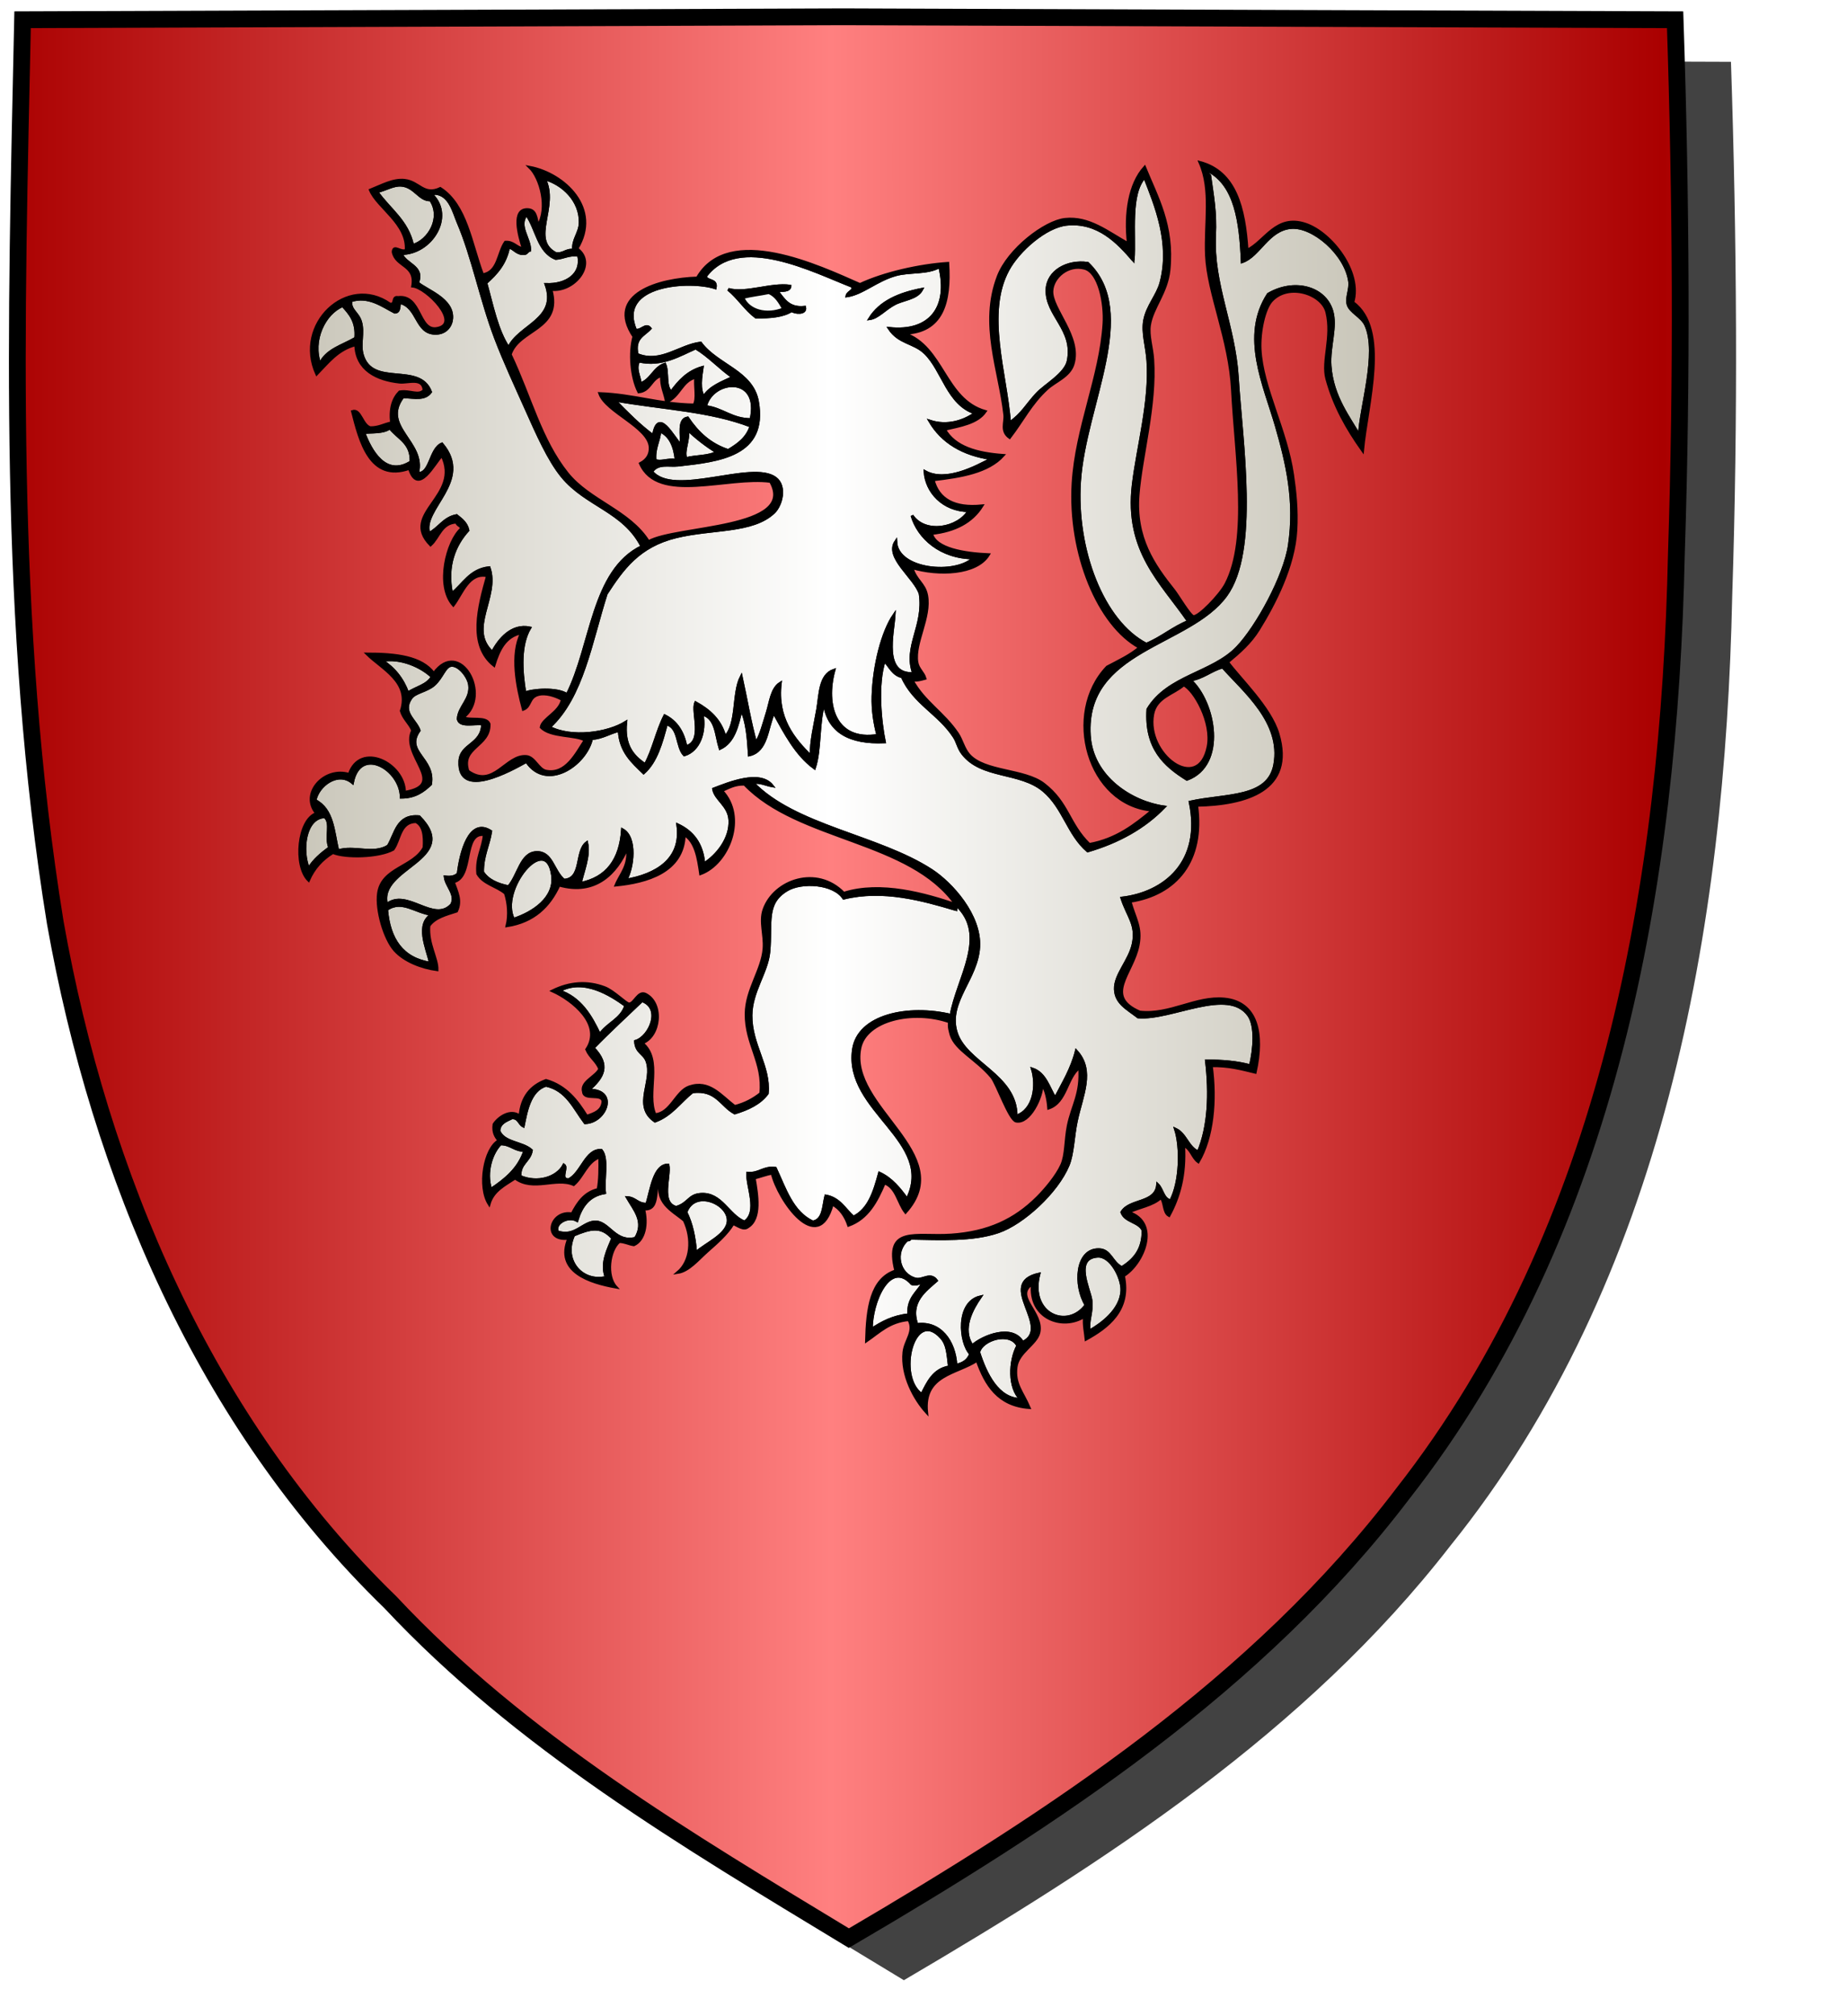 <?xml version="1.0" encoding="UTF-8" standalone="no"?><svg xmlns="http://www.w3.org/2000/svg" xmlns:cc="http://creativecommons.org/ns#" xmlns:dc="http://purl.org/dc/elements/1.1/" xmlns:inkscape="http://www.inkscape.org/namespaces/inkscape" xmlns:rdf="http://www.w3.org/1999/02/22-rdf-syntax-ns#" xmlns:sodipodi="http://sodipodi.sourceforge.net/DTD/sodipodi-0.dtd" xmlns:svg="http://www.w3.org/2000/svg" height="720" id="svg2" inkscape:export-filename="ecu_francais_ancien.svg" inkscape:export-xdpi="144" inkscape:export-ydpi="144" inkscape:output_extension="org.inkscape.output.svg.inkscape" inkscape:version="1.0.2-2 (e86c870879, 2021-01-15)" sodipodi:docname="ecu_francais_ancien.svg" sodipodi:version="0.32" version="1.0" width="660">
  <sodipodi:namedview bordercolor="#666666" borderopacity="1.0" gridtolerance="10.0" guidetolerance="10.0" height="680px" id="base" inkscape:current-layer="layer1" inkscape:cx="396.46229" inkscape:cy="478.04383" inkscape:document-rotation="0" inkscape:pageopacity="0.0" inkscape:pageshadow="2" inkscape:window-height="1009" inkscape:window-maximized="1" inkscape:window-width="1920" inkscape:window-x="-8" inkscape:window-y="-8" inkscape:zoom="0.44547727" objecttolerance="10.0" pagecolor="#ffffff" showgrid="false"/>
  
  <g id="layer5" style="display:inline"><path d="M 301.239,6.004 C 203.544,6.380 105.788,6.695 8.069,7.048 C 5.761,114.502 2.462,222.997 19.746,329.451 C 35.733,419.429 73.064,507.742 139.474,572.164 C 186.117,622.007 245.447,657.038 303.324,692.122 C 375.128,649.934 446.745,603.655 498.391,537.006 C 574.740,442.231 596.523,316.491 599.027,197.913 C 601.125,134.313 600.692,70.642 598.580,7.048 C 499.470,6.700 400.325,6.351 301.239,6.004 z" id="path856" style="display:inline;overflow:visible;visibility:visible;opacity:1;fill:#424242;fill-opacity:1;fill-rule:evenodd;stroke:none;stroke-width:1.5;stroke-linecap:round;stroke-linejoin:round;stroke-miterlimit:4;stroke-dasharray:none;stroke-dashoffset:0;stroke-opacity:1;marker:none;marker-start:none;marker-mid:none;marker-end:none;filter:url(#filter3467)" transform="matrix(1.001,0,0,1,19.356,15.028)"/></g><g id="layer3" inkscape:groupmode="layer" inkscape:label="Fond écu" style="display:inline"><path d="M 301.239,6.004 C 203.544,6.380 105.788,6.695 8.069,7.048 C 5.761,114.502 2.462,222.997 19.746,329.451 C 35.733,419.429 73.064,507.742 139.474,572.164 C 186.117,622.007 245.447,657.038 303.324,692.122 C 375.128,649.934 446.745,603.655 498.391,537.006 C 574.740,442.231 596.523,316.491 599.027,197.913 C 601.125,134.313 600.692,70.642 598.580,7.048 C 499.470,6.700 400.325,6.351 301.239,6.004 z" id="path856" style="fill:url(#linearGradientgueules);stroke:black;stroke-width:3.000"/></g>
  <g clip-path="url(#clip1)" id="layer4" inkscape:groupmode="layer" inkscape:label="Meubles" sodipodi:insensitive="true" style="fill:#ffffff"><g desc="lion divers" id="lion- à la queue en sautoir" label="_lions"><g id=""><path d="M 431.687,60.906 C 441.505,66.007 443.318,79.113 443.893,93.456 C 449.993,91.352 453.051,81.969 461.331,81.250 C 469.214,80.565 480.869,90.667 482.256,100.431 C 482.667,103.325 481.083,106.075 481.674,108.569 C 482.348,111.413 486.623,112.909 488.068,116.125 C 492.626,126.261 486.123,145.535 485.743,155.650 C 482.344,149.395 476.073,141.887 475.281,130.656 C 474.791,123.717 477.681,116.706 475.862,110.894 C 473.237,102.503 462.351,99.706 453.193,105.081 C 443.464,120.062 451.860,137.472 456.099,152.163 C 459.976,165.596 463.055,178.838 460.749,194.594 C 459.116,205.755 449.236,223.796 442.149,231.212 C 433.253,240.522 417.383,241.327 410.181,253.300 C 409.296,267.166 416.137,273.306 424.131,278.294 C 438.180,273.135 434.170,250.888 425.293,242.837 C 429.973,242.092 432.659,239.353 436.918,238.188 C 444.358,246.663 458.310,257.772 455.518,273.062 C 453.277,285.339 438.020,283.621 425.293,286.431 C 429.809,307.936 416.116,318.953 400.881,320.725 C 402.964,327.234 406.369,330.129 404.949,337.000 C 403.689,343.101 398.362,348.079 398.556,353.275 C 398.740,358.203 402.752,360.121 406.693,363.156 C 418.558,364.173 438.805,352.144 446.218,362.575 C 448.877,366.317 448.261,374.670 446.799,380.594 C 442.264,379.317 436.906,378.862 431.106,378.850 C 432.489,390.638 432.043,402.217 428.199,411.400 C 424.400,409.775 423.759,404.991 420.062,403.263 C 422.118,409.596 421.964,421.999 418.318,428.837 C 415.496,428.173 415.444,424.736 413.668,423.025 C 413.114,430.027 403.667,428.136 400.881,432.906 C 402.108,436.329 406.948,436.139 408.437,439.300 C 408.560,446.398 405.149,449.962 400.881,452.669 C 397.205,450.923 396.889,446.384 392.743,446.275 C 384.400,446.056 383.823,459.147 388.093,466.038 C 381.453,475.089 367.516,469.412 371.237,454.994 C 355.790,458.445 376.494,474.041 365.424,479.406 C 361.735,472.917 351.240,477.159 347.406,480.569 C 343.217,474.561 347.454,467.271 350.312,463.131 C 341.732,465.110 342.954,479.396 346.824,483.475 C 346.040,485.791 344.173,487.024 341.593,487.544 C 341.076,478.952 335.918,471.909 327.643,473.013 C 324.718,464.851 330.819,460.691 334.618,457.319 C 332.408,454.303 329.672,457.466 327.062,456.737 C 321.012,455.050 319.325,447.090 324.156,442.788 C 324.832,442.882 325.190,442.659 325.318,442.206 C 336.044,442.382 347.516,443.016 356.706,439.881 C 365.458,436.896 377.683,425.767 381.699,416.050 C 383.380,411.983 383.460,405.763 384.606,400.356 C 386.562,391.118 391.063,382.447 384.606,375.362 C 382.956,381.850 379.818,386.850 377.049,392.219 C 374.688,388.381 373.539,383.330 368.912,381.756 C 370.702,387.650 369.629,396.428 363.099,398.612 C 363.160,383.834 344.778,379.670 341.593,368.388 C 338.546,357.589 349.087,349.555 349.731,338.163 C 350.368,326.893 339.966,315.462 332.874,310.844 C 313.864,298.464 283.957,295.170 268.937,279.456 C 271.957,279.149 273.595,280.223 275.912,280.619 C 271.518,275.091 260.405,279.715 254.987,281.781 C 255.652,285.557 260.480,287.571 260.799,292.825 C 261.205,299.503 256.190,305.611 251.499,308.519 C 250.933,301.336 247.479,297.040 242.199,294.569 C 243.955,307.048 234.347,312.490 223.599,314.331 C 226.188,309.954 227.480,299.062 222.437,296.312 C 221.730,307.037 216.900,313.638 207.324,315.494 C 208.322,311.189 210.722,305.425 209.649,300.962 C 205.568,304.051 208.347,313.998 201.512,314.331 C 197.507,310.983 197.300,304.178 191.631,304.450 C 186.145,304.713 185.350,312.498 181.749,316.656 C 177.723,315.839 174.338,314.379 172.449,311.425 C 172.392,305.556 174.577,301.927 175.356,296.894 C 167.742,291.974 164.615,304.601 163.731,312.006 C 162.791,313.004 161.299,313.450 159.081,313.169 C 159.454,316.488 163.276,319.422 161.406,323.050 C 154.982,330.075 145.331,317.143 138.156,323.050 C 134.583,309.608 164.902,307.015 149.781,291.663 C 141.896,290.947 141.443,297.662 138.737,302.125 C 133.391,305.513 126.504,301.931 120.718,303.869 C 119.044,296.858 119.017,289.157 112.581,285.850 C 113.541,280.509 120.698,275.067 125.949,279.456 C 128.621,266.059 143.226,274.542 143.387,284.688 C 148.412,284.675 151.260,282.486 153.849,280.038 C 155.414,270.869 144.299,268.582 149.781,260.856 C 148.564,257.178 143.242,254.396 146.874,249.231 C 148.305,247.196 152.477,246.775 155.012,244.581 C 158.138,241.876 158.888,237.703 161.406,237.606 C 164.138,237.502 167.416,241.689 167.799,244.581 C 168.486,249.760 163.930,252.354 163.731,256.788 C 164.368,259.638 169.312,258.181 172.449,258.531 C 172.299,266.117 164.590,265.610 164.312,271.900 C 163.705,285.612 182.691,274.938 188.143,271.900 C 195.170,282.569 209.276,273.251 211.393,263.763 C 215.367,263.473 217.797,261.642 221.274,260.856 C 221.661,268.414 225.961,272.057 229.993,275.969 C 234.511,271.961 236.340,265.265 238.131,258.531 C 242.836,259.638 241.709,266.577 244.524,269.575 C 249.853,267.949 252.086,261.379 250.918,255.044 C 255.963,256.199 255.830,262.532 257.312,267.250 C 262.212,264.981 263.531,259.131 264.868,253.300 C 266.953,257.609 267.407,263.549 267.774,269.575 C 274.226,268.083 273.954,259.867 276.493,254.462 C 280.590,261.796 284.430,269.388 291.024,274.225 C 293.247,267.535 292.254,257.630 294.512,250.975 C 295.934,261.372 303.679,265.445 316.018,264.925 C 314.599,258.028 313.142,244.370 316.018,235.863 C 317.990,237.960 319.087,240.931 322.412,241.675 C 326.528,251.098 335.663,254.824 341.012,263.181 C 342.183,265.010 342.445,267.047 343.918,268.994 C 350.721,277.982 364.562,275.213 372.981,282.362 C 380.181,288.477 381.654,297.831 388.674,303.869 C 399.758,300.615 408.955,295.474 415.993,288.175 C 404.609,286.645 390.169,277.740 389.256,262.600 C 387.390,231.691 424.956,230.679 438.081,212.613 C 449.624,196.722 443.621,158.087 442.149,134.725 C 440.979,116.151 433.200,101.615 434.012,84.156 C 434.408,75.641 433.310,70.195 432.268,62.650 C 431.587,62.556 431.778,61.590 431.687,60.906 z" id="" style="fill:url(#linearGradientargent);stroke:black;stroke-width:1.000"/><path d="M 409.018,63.231 C 412.925,73.224 418.643,86.748 414.831,101.012 C 413.629,105.511 409.975,109.292 409.018,114.381 C 408.177,118.855 409.812,123.513 410.181,128.913 C 411.168,143.387 406.546,159.709 404.949,173.087 C 402.114,196.847 415.039,207.850 424.712,221.913 C 419.152,224.103 415.114,227.814 409.599,230.050 C 394.038,222.021 384.170,196.346 385.768,171.925 C 387.563,144.502 406.962,111.723 388.674,94.037 C 381.397,92.988 374.435,96.879 374.143,103.338 C 373.728,112.540 384.053,117.608 381.699,128.913 C 380.735,133.545 373.565,137.460 370.656,140.538 C 366.839,144.575 365.391,147.837 360.774,151.000 C 359.371,133.156 351.819,111.850 360.193,96.363 C 363.966,89.385 373.633,80.876 381.118,80.088 C 392.346,78.905 399.597,86.624 404.949,92.875 C 405.616,83.467 403.417,69.270 409.018,63.231 z" id="" style="fill:url(#linearGradientargent);stroke:black;stroke-width:1.000"/><path d="M 194.537,63.812 C 201.209,65.663 207.492,71.666 207.324,79.506 C 207.243,83.328 204.471,85.661 204.999,89.387 C 202.133,89.039 201.472,90.898 198.606,90.550 C 188.992,85.486 199.632,73.788 194.537,63.812 z" id="" style="fill:url(#linearGradientargent);stroke:black;stroke-width:1.000"/><path d="M 147.456,87.644 C 145.582,78.862 139.036,74.751 134.668,68.463 C 138.050,67.619 140.525,65.938 143.387,66.137 C 148.240,66.476 149.886,71.620 153.849,71.369 C 158.210,77.750 153.267,86.052 147.456,87.644 z" id="" style="fill:url(#linearGradientargent);stroke:black;stroke-width:1.000"/><path d="M 154.431,69.625 C 154.446,69.059 155.142,69.174 155.593,69.044 C 160.820,69.529 162.124,75.754 163.731,79.506 C 168.957,91.713 171.868,107.012 177.099,120.775 C 180.204,128.946 184.371,137.908 188.143,146.350 C 191.815,154.568 196.068,164.298 200.931,170.181 C 209.583,180.648 222.924,182.376 229.412,195.175 C 211.530,203.837 211.605,230.456 202.674,248.069 C 198.984,245.576 190.121,246.344 187.562,247.488 C 186.204,239.293 185.734,230.235 189.306,224.238 C 182.868,222.897 178.330,228.331 175.937,232.956 C 166.731,224.533 178.388,213.132 174.774,202.731 C 167.971,203.484 165.626,208.695 161.406,212.031 C 159.242,201.945 162.622,194.398 167.218,189.363 C 166.665,186.815 164.880,185.500 163.149,184.131 C 158.569,184.976 156.885,188.716 153.268,190.525 C 150.249,181.721 169.083,171.755 157.918,158.556 C 153.618,160.319 153.902,169.576 149.199,169.019 C 152.136,157.865 135.874,152.529 143.968,141.700 C 148.233,141.836 151.714,142.843 153.849,139.956 C 149.799,129.243 132.823,138.789 129.437,126.588 C 128.392,122.823 129.986,118.814 128.856,114.963 C 127.873,111.614 124.994,110.875 125.368,107.406 C 131.794,105.315 136.900,109.383 141.062,111.475 C 142.825,111.494 142.510,109.436 142.806,107.988 C 149.574,109.600 148.475,118.981 155.593,119.031 C 159.391,119.058 161.202,116.279 161.406,113.800 C 161.974,106.888 152.760,103.929 149.199,101.012 C 151.601,95.008 144.752,94.582 143.387,90.550 C 153.992,90.563 162.262,77.453 154.431,69.625 z" id="" style="fill:url(#linearGradientargent);stroke:black;stroke-width:1.000"/><path d="M 188.143,76.600 C 191.812,81.650 192.297,89.884 198.606,92.294 C 201.500,92.089 203.207,90.695 206.743,91.131 C 208.273,97.859 202.493,101.877 195.118,101.594 C 199.612,114.238 185.382,116.103 181.749,124.262 C 177.546,118.003 175.899,109.188 173.612,101.012 C 177.310,97.736 180.643,94.093 181.749,88.225 C 183.958,88.728 184.548,90.852 187.562,90.550 C 188.325,90.344 188.476,89.526 189.306,89.387 C 189.325,85.004 184.806,80.623 188.143,76.600 z" id="" style="fill:url(#linearGradientargent);stroke:black;stroke-width:1.000"/><path d="M 304.393,102.175 C 305.854,103.705 302.935,104.133 302.649,105.662 C 308.253,104.838 313.159,100.021 320.087,98.106 C 325.143,96.708 331.352,97.749 335.781,95.200 C 339.391,109.856 332.316,118.859 317.762,117.287 C 321.303,122.626 326.564,122.172 330.549,126.006 C 337.018,132.229 338.609,144.344 348.568,147.512 C 344.422,150.534 338.401,152.441 332.293,150.419 C 336.689,157.842 344.049,162.301 354.381,163.788 C 348.610,166.861 337.903,172.559 330.549,168.438 C 331.045,175.532 336.863,182.249 346.243,182.387 C 342.505,188.738 330.598,191.080 325.899,184.131 C 328.178,191.950 336.023,199.179 347.987,199.244 C 341.547,205.644 320.543,203.790 320.087,193.431 C 316.331,199.037 326.942,206.189 328.806,212.031 C 330.539,223.577 322.969,230.941 326.481,240.512 C 315.114,241.238 319.126,226.107 319.506,219.587 C 315.335,225.671 312.282,237.619 311.949,248.650 C 311.804,253.453 312.538,258.295 313.693,262.600 C 298.444,265.071 294.547,251.940 297.999,239.350 C 292.883,241.091 293.098,247.973 292.187,253.300 C 291.260,258.717 289.708,264.660 289.862,270.156 C 283.485,263.923 277.333,256.420 278.818,244.000 C 275.728,245.974 275.355,250.669 274.168,254.462 C 272.956,258.337 271.958,262.424 270.099,265.506 C 267.977,257.942 266.616,249.615 264.868,241.675 C 261.791,247.704 263.697,258.717 259.056,263.181 C 257.483,257.198 253.458,253.667 248.593,250.975 C 247.152,254.149 251.713,264.844 245.106,266.669 C 244.130,261.444 241.686,257.688 237.549,255.625 C 234.784,260.997 233.479,267.829 230.574,273.062 C 226.135,270.139 222.726,266.186 223.599,257.950 C 217.205,261.948 204.236,263.872 196.281,259.694 C 208.138,248.882 211.125,229.200 216.624,212.031 C 222.384,203.175 228.165,194.964 241.618,191.688 C 254.552,188.538 268.894,190.183 276.493,182.969 C 279.167,180.430 280.966,173.679 277.074,170.762 C 268.659,164.457 240.750,178.021 232.899,168.438 C 235.027,165.145 239.036,166.461 242.199,166.113 C 257.050,164.476 274.038,162.620 270.681,143.444 C 268.792,132.652 256.280,130.541 250.337,122.519 C 242.784,123.456 235.977,130.141 227.668,126.588 C 226.378,120.648 230.109,119.729 232.318,117.287 C 230.710,115.344 229.206,118.399 227.087,117.869 C 220.113,101.290 246.574,99.803 255.568,102.756 C 256.219,99.587 252.541,100.746 252.081,98.688 C 263.849,82.792 290.938,96.983 304.393,102.175 M 260.218,103.338 C 263.867,106.277 266.332,110.399 270.099,113.219 C 275.196,113.278 279.859,112.903 282.887,110.894 C 283.863,111.699 288.094,112.236 287.537,109.731 C 281.689,110.348 280.001,106.805 277.656,103.919 C 279.458,103.589 282.076,104.076 282.306,102.175 C 275.439,101.224 266.475,105.117 260.218,103.338 M 310.787,113.800 C 313.675,113.388 316.029,110.471 319.506,108.569 C 322.742,106.798 327.600,106.702 329.387,103.338 C 321.260,104.898 314.502,107.828 310.787,113.800 z" id="" style="fill:url(#linearGradientargent);stroke:black;stroke-width:1.000"/><path d="M 282.306,102.175 C 282.076,104.076 279.458,103.589 277.656,103.919 C 280.001,106.805 281.689,110.348 287.537,109.731 C 288.094,112.236 283.863,111.699 282.887,110.894 C 279.859,112.903 275.196,113.278 270.099,113.219 C 266.332,110.399 263.867,106.277 260.218,103.338 C 266.475,105.117 275.439,101.224 282.306,102.175 M 265.449,106.244 C 267.444,111.019 273.878,112.801 279.981,110.312 C 278.650,107.962 277.338,105.593 274.749,104.500 C 271.704,105.136 268.376,105.489 265.449,106.244 z" id="" style="fill:#000000;stroke:black;stroke-width:1.000"/><path d="M 329.387,103.338 C 327.600,106.702 322.742,106.798 319.506,108.569 C 316.029,110.471 313.675,113.388 310.787,113.800 C 314.502,107.828 321.260,104.898 329.387,103.338 z" id="" style="fill:#000000;stroke:black;stroke-width:1.000"/><path d="M 274.749,104.500 C 277.338,105.593 278.650,107.962 279.981,110.312 C 273.878,112.801 267.444,111.019 265.449,106.244 C 268.376,105.489 271.704,105.136 274.749,104.500 z" id="" style="fill:url(#linearGradientargent);stroke:black;stroke-width:1.000"/><path d="M 122.462,109.150 C 125.048,111.988 127.633,114.829 127.112,120.775 C 122.486,123.512 116.528,124.916 114.324,130.075 C 111.121,121.557 115.943,111.744 122.462,109.150 z" id="" style="fill:url(#linearGradientargent);stroke:black;stroke-width:1.000"/><path d="M 261.962,134.725 C 258.026,136.601 253.717,138.106 251.499,141.700 C 249.646,139.335 250.425,134.469 250.918,131.238 C 245.797,132.704 242.649,136.143 239.874,139.956 C 237.494,138.268 238.805,132.888 237.549,130.075 C 233.640,131.397 232.740,135.728 228.831,137.050 C 228.531,134.306 226.764,131.727 228.249,128.913 C 236.346,130.875 243.000,126.707 248.593,124.262 C 253.554,127.246 257.247,131.496 261.962,134.725 z" id="" style="fill:url(#linearGradientargent);stroke:black;stroke-width:1.000"/><path d="M 268.356,149.837 C 261.381,149.837 258.292,145.951 252.081,145.188 C 254.467,135.263 272.020,133.798 268.356,149.837 z" id="" style="fill:url(#linearGradientargent);stroke:black;stroke-width:1.000"/><path d="M 219.531,142.863 C 237.083,145.961 253.647,146.477 268.356,152.163 C 267.024,156.450 263.746,158.790 260.218,160.881 C 253.640,158.741 249.192,154.470 245.687,149.256 C 242.191,149.829 243.720,155.427 243.362,159.137 C 240.399,156.019 235.167,145.248 233.481,155.650 C 228.340,151.879 223.943,147.363 219.531,142.863 z" id="" style="fill:url(#linearGradientargent);stroke:black;stroke-width:1.000"/><path d="M 146.874,164.950 C 137.745,170.759 132.386,160.898 130.018,154.488 C 131.942,154.129 137.309,154.669 139.318,152.744 C 142.130,156.520 147.206,158.031 146.874,164.950 z" id="" style="fill:url(#linearGradientargent);stroke:black;stroke-width:1.000"/><path d="M 245.687,153.325 C 248.843,156.369 252.349,159.064 256.149,161.462 C 253.413,163.182 248.593,162.819 245.106,163.788 C 243.993,160.799 246.273,157.574 245.687,153.325 z" id="" style="fill:url(#linearGradientargent);stroke:black;stroke-width:1.000"/><path d="M 235.806,153.906 C 239.577,155.559 241.123,159.439 241.618,164.369 C 238.361,163.883 236.113,165.302 234.062,164.369 C 233.682,159.920 235.491,157.660 235.806,153.906 z" id="" style="fill:url(#linearGradientargent);stroke:black;stroke-width:1.000"/><path d="M 136.412,235.863 C 143.251,234.647 150.556,237.990 154.431,241.675 C 152.730,244.819 148.570,245.501 145.712,247.488 C 143.842,242.382 140.718,238.532 136.412,235.863 z" id="" style="fill:url(#linearGradientargent);stroke:black;stroke-width:1.000"/><path d="M 116.068,291.663 C 118.717,293.951 116.211,298.772 117.812,302.706 C 114.914,304.846 112.139,307.108 110.256,310.263 C 107.540,303.824 108.779,291.907 116.068,291.663 z" id="" style="fill:url(#linearGradientargent);stroke:black;stroke-width:1.000"/><path d="M 183.493,328.281 C 178.043,317.897 195.294,296.632 197.443,312.587 C 198.539,320.726 190.494,326.007 183.493,328.281 z" id="" style="fill:url(#linearGradientargent);stroke:black;stroke-width:1.000"/><path d="M 341.593,323.050 C 353.577,333.904 342.103,349.412 339.849,362.575 C 324.477,358.933 306.734,362.628 304.974,374.781 C 301.786,396.806 334.586,407.403 324.156,428.256 C 321.442,424.576 318.640,420.984 314.274,418.956 C 312.484,425.497 310.581,431.926 304.974,434.650 C 301.850,431.962 300.027,427.972 295.093,427.094 C 294.161,430.812 294.374,435.674 290.443,436.394 C 283.050,432.937 280.519,424.617 277.074,417.212 C 272.660,416.673 271.412,419.300 267.193,418.956 C 266.832,423.505 271.332,432.882 266.031,436.394 C 260.232,434.092 257.802,425.944 250.337,426.513 C 246.047,426.839 246.058,429.888 241.618,431.163 C 235.704,429.600 239.506,420.188 238.712,416.050 C 233.763,416.007 232.729,424.746 231.156,430.000 C 227.877,430.178 227.110,427.846 224.181,427.675 C 226.668,431.996 230.743,436.325 227.087,442.206 C 219.999,444.008 217.682,436.755 213.137,436.394 C 208.505,436.025 205.577,442.157 199.187,439.881 C 197.815,436.974 202.852,433.957 206.162,435.812 C 207.681,430.744 210.415,426.890 216.043,425.931 C 215.473,421.076 217.304,413.820 214.881,410.819 C 209.374,410.409 207.897,418.904 203.256,421.281 C 199.702,421.427 202.936,417.038 201.512,416.050 C 199.136,420.594 192.153,422.866 185.818,420.119 C 185.544,415.389 189.274,414.662 189.887,410.819 C 186.664,407.842 180.036,408.269 178.262,403.844 C 178.460,400.942 180.837,400.220 182.912,399.194 C 185.394,399.036 185.440,401.315 186.981,402.100 C 187.969,397.213 189.215,389.288 195.118,387.569 C 202.604,389.189 205.138,395.761 209.068,400.938 C 216.524,400.746 221.135,389.068 210.231,389.312 C 215.631,384.641 217.973,380.449 211.974,374.200 C 217.604,368.399 223.573,362.936 229.412,357.344 C 236.728,359.931 232.297,370.311 227.087,371.875 C 227.343,375.900 230.097,376.055 231.156,378.850 C 233.848,385.959 226.011,394.872 234.062,400.356 C 239.896,398.246 242.999,393.406 247.431,389.894 C 256.061,388.819 257.614,394.823 262.543,397.450 C 267.300,396.007 271.529,394.036 274.168,390.475 C 275.107,380.817 268.258,373.142 268.356,362.575 C 268.435,353.978 274.077,347.207 274.749,339.906 C 275.724,329.314 273.240,322.601 281.143,317.819 C 286.424,314.623 297.892,315.280 301.487,320.725 C 315.527,317.284 329.704,321.243 341.593,324.794 C 341.593,324.212 341.593,323.631 341.593,323.050 z" id="" style="fill:url(#linearGradientargent);stroke:black;stroke-width:1.000"/><path d="M 154.431,326.538 C 148.580,329.942 152.467,338.301 153.849,343.975 C 143.787,342.413 139.043,335.531 138.156,324.794 C 143.690,320.926 148.481,325.893 154.431,326.538 z" id="" style="fill:url(#linearGradientargent);stroke:black;stroke-width:1.000"/><path d="M 223.599,359.087 C 222.065,364.141 216.848,365.511 214.299,369.550 C 211.094,362.680 207.320,356.380 199.768,353.856 C 208.511,348.944 218.184,355.200 223.599,359.087 z" id="" style="fill:url(#linearGradientargent);stroke:black;stroke-width:1.000"/><path d="M 187.562,410.819 C 185.430,417.406 180.589,421.284 175.356,424.769 C 173.303,418.448 175.731,411.586 178.843,408.494 C 182.546,408.472 183.811,410.888 187.562,410.819 z" id="" style="fill:url(#linearGradientargent);stroke:black;stroke-width:1.000"/><path d="M 248.593,447.438 C 248.180,441.844 247.114,436.904 245.106,432.906 C 248.129,424.485 260.245,429.549 260.218,435.812 C 260.195,440.984 252.043,444.141 248.593,447.438 z" id="" style="fill:url(#linearGradientargent);stroke:black;stroke-width:1.000"/><path d="M 218.949,442.206 C 217.518,445.819 214.581,451.004 216.624,456.156 C 208.000,458.259 200.802,450.112 204.999,441.044 C 210.887,438.597 214.810,437.471 218.949,442.206 z" id="" style="fill:url(#linearGradientargent);stroke:black;stroke-width:1.000"/><path d="M 389.256,475.337 C 388.512,471.834 390.430,468.542 389.837,464.294 C 389.291,460.380 383.501,449.231 392.162,448.600 C 396.929,448.252 401.029,456.302 400.881,460.806 C 400.648,467.872 393.430,472.983 389.256,475.337 z" id="" style="fill:url(#linearGradientargent);stroke:black;stroke-width:1.000"/><path d="M 329.968,457.900 C 328.036,461.587 324.296,463.465 324.737,469.525 C 319.110,470.098 315.103,472.291 311.368,474.756 C 311.287,464.862 317.907,449.477 325.899,458.481 C 327.786,458.818 328.603,458.085 329.968,457.900 z" id="" style="fill:url(#linearGradientargent);stroke:black;stroke-width:1.000"/><path d="M 339.268,488.125 C 333.612,489.056 331.576,493.609 329.387,498.006 C 320.176,491.775 326.334,466.516 336.362,477.663 C 338.558,480.104 338.682,483.146 339.268,488.125 z" id="" style="fill:url(#linearGradientargent);stroke:black;stroke-width:1.000"/><path d="M 363.681,480.569 C 360.762,486.012 360.414,495.723 364.843,499.750 C 356.527,499.733 352.231,490.664 349.731,482.894 C 350.839,478.175 361.062,475.210 363.681,480.569 z" id="" style="fill:url(#linearGradientargent);stroke:black;stroke-width:1.000"/><path d="M 341.593,323.050 C 325.315,299.803 285.336,300.257 266.031,280.038 C 262.444,279.939 260.337,281.319 257.893,282.362 C 266.886,291.715 260.356,308.342 250.337,312.006 C 249.502,306.254 248.606,300.562 244.524,298.056 C 244.162,311.463 230.874,315.000 220.112,316.075 C 221.799,311.949 224.964,309.302 224.181,302.706 C 220.395,311.689 212.778,319.787 199.768,316.075 C 196.291,323.642 190.726,329.120 181.168,330.606 C 182.114,326.717 181.694,322.371 180.587,318.981 C 177.563,316.386 172.719,315.612 170.706,312.006 C 170.166,306.041 172.633,303.083 173.031,298.056 C 165.034,297.073 169.393,313.377 161.987,314.913 C 163.232,318.492 164.956,321.605 163.149,325.375 C 159.331,326.594 155.326,327.627 153.268,330.606 C 152.725,337.021 156.284,342.234 156.174,346.300 C 150.697,345.579 144.503,343.186 141.062,339.325 C 137.431,335.252 134.407,324.988 135.249,318.981 C 136.522,309.900 147.690,309.824 151.524,302.706 C 151.821,298.340 151.326,294.767 148.618,293.406 C 142.752,293.546 142.986,299.787 140.481,303.288 C 135.352,306.118 123.308,306.334 118.974,304.450 C 115.104,306.780 112.142,310.018 110.256,314.331 C 105.000,309.157 106.521,292.615 113.162,290.500 C 107.150,283.538 115.875,273.771 124.787,276.550 C 128.692,264.746 144.556,272.634 144.549,282.944 C 160.563,280.287 142.962,269.691 147.456,260.856 C 146.375,258.256 144.231,256.718 143.387,253.881 C 146.794,243.479 136.528,238.832 131.181,233.538 C 141.450,233.537 150.683,234.572 155.012,240.512 C 164.302,227.630 175.793,248.406 165.474,256.206 C 167.997,257.559 173.675,255.756 174.774,258.531 C 175.088,266.632 164.391,266.699 167.218,275.388 C 176.393,281.960 180.812,269.429 188.143,270.156 C 191.021,270.442 192.368,274.835 195.118,275.388 C 202.299,276.830 205.996,268.952 209.068,264.344 C 205.883,262.306 196.713,263.285 193.374,259.694 C 193.867,256.608 200.063,254.437 200.931,249.812 C 198.544,248.480 194.937,247.260 192.212,248.069 C 188.826,249.074 189.728,252.301 186.981,253.300 C 184.825,245.222 182.450,233.710 186.399,225.981 C 180.425,227.176 178.215,232.134 176.518,237.606 C 167.381,230.374 171.089,216.606 174.193,205.637 C 167.441,204.173 165.115,212.018 161.987,216.100 C 155.772,209.125 159.743,193.312 164.893,188.781 C 164.722,187.596 163.320,187.641 163.149,186.456 C 157.582,186.702 156.914,191.846 153.849,194.594 C 142.798,183.298 165.178,177.252 157.918,162.625 C 155.180,165.359 149.394,177.214 146.293,167.275 C 132.191,172.224 128.587,157.257 125.949,146.931 C 128.831,145.963 129.341,151.940 132.343,152.744 C 135.458,152.758 137.302,151.502 139.899,151.000 C 139.299,145.750 140.508,142.309 142.806,139.956 C 146.527,139.320 149.517,141.563 151.524,139.375 C 151.138,134.518 145.796,136.785 142.806,136.469 C 134.774,135.620 127.320,132.113 127.112,123.100 C 120.626,124.752 117.193,129.457 113.162,133.562 C 105.087,115.780 124.104,97.884 139.318,108.569 C 141.539,109.046 140.003,105.767 142.224,106.244 C 150.562,105.189 149.344,118.542 156.174,117.287 C 165.131,115.642 152.478,102.624 147.456,102.175 C 148.792,94.445 141.519,95.324 140.481,89.969 C 140.663,87.205 143.114,90.317 145.131,89.387 C 145.844,79.913 134.902,74.083 132.343,67.881 C 136.533,66.207 140.507,63.960 144.549,64.394 C 149.849,64.962 151.372,70.100 157.337,67.300 C 166.643,73.300 168.250,87.000 172.449,98.106 C 178.168,97.237 177.907,90.389 180.587,86.481 C 183.675,86.299 184.395,88.485 186.981,88.806 C 185.511,84.210 182.722,74.419 188.724,74.856 C 191.351,75.048 191.561,77.505 192.212,80.669 C 196.203,74.422 193.209,63.511 189.306,59.744 C 201.612,62.073 214.928,74.553 206.162,88.806 C 213.432,94.090 205.155,104.428 196.862,103.338 C 201.003,117.807 185.294,117.300 182.331,126.588 C 189.515,141.733 193.105,157.029 202.674,169.019 C 210.592,178.940 224.850,182.412 231.737,193.431 C 241.474,187.776 285.266,189.185 275.331,171.925 C 259.927,169.867 235.163,179.939 228.831,165.531 C 231.270,164.244 232.454,162.273 232.318,159.719 C 231.932,152.463 216.613,147.118 214.299,140.538 C 226.446,140.984 235.591,144.433 248.012,144.606 C 249.356,142.463 248.215,137.834 248.593,134.725 C 243.465,135.991 242.841,141.760 238.131,143.444 C 237.607,140.286 236.175,138.037 236.387,134.144 C 232.625,135.032 232.477,139.534 228.249,139.956 C 225.525,134.539 224.940,125.810 226.506,120.194 C 216.357,105.075 235.558,99.674 249.174,99.269 C 260.368,79.799 292.716,95.180 307.299,101.594 C 315.891,97.551 328.640,94.703 338.687,94.037 C 339.569,107.822 336.874,118.647 322.993,119.031 C 337.164,123.847 337.311,142.689 352.056,146.931 C 349.220,151.071 343.183,152.009 337.524,153.325 C 341.154,159.770 349.062,161.937 358.449,162.625 C 353.129,168.542 343.529,170.180 333.456,171.344 C 335.308,178.404 340.999,181.625 350.893,180.644 C 347.332,186.382 341.248,189.599 332.874,190.525 C 334.259,196.119 344.707,197.677 353.218,198.081 C 348.904,205.129 335.326,205.505 325.899,202.731 C 327.272,207.410 330.330,208.339 331.131,212.613 C 332.599,220.447 326.574,229.486 327.643,236.444 C 328.029,238.951 329.902,240.043 330.549,242.256 C 329.157,242.608 327.897,243.092 325.899,242.837 C 330.190,250.758 337.150,254.526 342.174,262.019 C 343.676,264.258 344.342,267.436 346.243,269.575 C 351.833,275.864 366.026,274.680 372.981,280.038 C 381.749,286.793 381.750,294.260 389.256,301.544 C 399.087,299.751 405.548,294.586 411.924,289.337 C 388.671,287.468 379.803,254.697 395.649,238.188 C 399.694,236.033 403.955,234.093 407.274,231.212 C 392.508,223.288 381.922,197.580 383.443,172.506 C 384.648,152.653 393.295,134.564 394.487,115.544 C 394.935,108.394 392.854,97.156 387.512,95.781 C 381.577,94.254 376.127,99.025 375.887,103.919 C 375.573,110.314 386.430,120.381 383.443,130.075 C 382.111,134.399 377.062,136.126 374.143,138.794 C 368.342,144.098 365.462,150.147 360.774,156.231 C 357.548,153.953 359.340,150.877 359.031,148.094 C 357.257,132.184 350.152,115.788 356.706,98.688 C 360.395,89.061 373.397,79.137 380.537,78.344 C 389.098,77.393 395.726,82.876 403.206,87.062 C 401.953,76.058 403.636,65.727 409.018,59.744 C 413.360,70.407 419.302,80.513 417.737,96.363 C 416.928,104.552 411.727,109.826 410.762,116.125 C 410.194,119.830 411.631,124.031 411.924,128.331 C 413.038,144.652 407.795,162.844 406.693,176.575 C 405.446,192.111 412.203,201.751 419.481,210.869 C 420.899,212.646 425.208,219.984 426.456,220.169 C 428.327,220.445 435.964,212.605 438.081,208.544 C 446.529,192.331 441.598,162.613 440.406,139.375 C 439.465,121.042 431.711,104.867 431.106,91.131 C 430.596,79.550 433.151,67.909 428.781,58.000 C 441.494,61.368 444.632,74.311 445.637,89.387 C 452.177,86.185 456.013,76.510 466.562,80.088 C 475.784,83.215 486.670,97.259 483.418,107.988 C 496.535,117.598 488.462,144.183 486.906,160.881 C 481.309,153.002 476.752,144.971 474.118,135.306 C 472.357,128.842 476.327,120.448 474.118,111.475 C 472.478,104.810 460.399,100.831 454.356,107.406 C 451.767,110.223 449.957,118.438 450.287,124.844 C 450.988,138.445 459.564,153.415 461.912,169.600 C 462.774,175.547 463.492,181.974 463.074,189.363 C 462.352,202.162 455.476,215.510 449.706,224.819 C 446.804,229.500 442.947,232.884 438.662,236.444 C 443.012,242.350 453.898,252.684 456.681,262.019 C 462.713,282.258 445.197,287.230 427.618,287.594 C 430.315,307.423 420.292,319.344 403.787,321.888 C 405.552,328.177 407.949,331.094 406.693,337.581 C 404.744,347.648 394.166,355.717 407.274,361.413 C 418.024,362.612 427.299,355.795 437.499,356.763 C 449.232,357.876 451.600,369.125 448.543,382.919 C 443.702,381.753 439.018,380.432 432.849,380.594 C 434.549,392.972 433.288,406.271 428.199,414.888 C 426.043,413.363 425.630,410.095 422.968,409.075 C 423.591,419.772 421.273,427.530 417.737,434.069 C 415.714,432.991 416.315,429.291 414.831,427.675 C 411.979,430.442 407.001,431.083 403.206,432.906 C 414.751,436.654 408.495,451.324 401.462,455.575 C 404.097,467.963 395.599,474.076 388.093,478.244 C 387.845,475.586 387.209,473.315 387.512,470.106 C 379.700,475.104 367.601,470.776 368.912,458.481 C 361.900,462.832 372.945,468.746 371.237,475.919 C 370.262,480.014 363.802,482.875 363.099,488.125 C 362.278,494.269 365.395,497.108 367.749,502.656 C 356.739,501.848 352.224,494.544 349.149,485.800 C 341.822,490.679 329.734,490.798 331.131,504.400 C 326.837,499.698 322.121,491.173 322.993,482.894 C 323.441,478.641 327.099,475.421 324.737,471.269 C 317.781,471.869 314.116,475.760 309.624,478.825 C 309.923,467.305 311.196,456.758 320.087,453.831 C 316.023,437.627 327.328,441.896 339.849,441.044 C 353.258,440.132 362.659,435.629 370.656,427.675 C 373.542,424.805 377.609,419.978 379.374,416.050 C 381.009,412.412 380.675,407.264 381.699,402.100 C 383.136,394.852 386.521,390.591 385.768,381.175 C 380.950,384.882 381.104,393.561 374.724,395.706 C 374.462,392.288 373.750,389.318 372.399,386.987 C 372.447,391.828 367.818,401.337 363.099,400.356 C 360.733,399.865 356.230,386.876 354.381,384.663 C 348.912,378.117 341.570,374.977 339.849,369.550 C 339.498,368.157 339.014,366.898 339.268,364.900 C 326.138,360.312 309.372,364.255 307.299,374.200 C 302.861,395.497 342.284,412.061 323.574,432.906 C 320.917,429.557 320.425,424.043 316.018,422.444 C 313.245,428.971 310.068,435.094 303.231,437.556 C 302.102,434.229 300.284,431.590 297.418,430.000 C 292.339,448.849 278.092,428.428 275.912,418.956 C 273.627,419.383 271.699,420.169 269.518,420.700 C 270.550,426.640 272.014,435.245 267.193,438.138 C 265.655,439.385 263.500,437.526 261.962,436.975 C 259.728,440.708 256.102,443.807 252.662,446.856 C 249.406,449.743 246.107,453.820 242.199,454.413 C 247.003,450.358 247.646,442.417 244.524,435.812 C 240.395,432.269 233.507,429.437 236.387,420.700 C 233.008,423.134 236.421,432.359 229.993,431.744 C 231.357,436.985 230.342,442.787 226.506,444.531 C 224.633,444.273 223.357,443.418 221.274,443.369 C 217.585,446.480 216.439,455.654 220.112,459.644 C 210.975,458.012 198.239,454.157 203.256,442.206 C 193.662,443.418 196.681,432.071 204.418,433.487 C 206.481,429.544 208.848,425.905 213.718,424.769 C 214.384,421.366 214.374,417.287 214.299,413.144 C 209.621,414.859 208.442,420.073 204.999,423.025 C 198.634,420.246 190.498,425.561 184.074,420.700 C 180.346,423.171 176.136,425.162 174.774,430.000 C 170.792,423.731 173.141,410.156 178.262,407.331 C 177.158,405.916 176.098,404.458 176.518,401.519 C 178.123,399.003 182.538,395.947 185.818,398.612 C 186.344,391.775 189.729,387.799 195.118,385.825 C 202.196,387.854 206.155,393.001 209.649,398.612 C 212.409,397.691 215.167,396.768 215.462,393.381 C 215.174,390.181 208.775,393.094 208.487,389.894 C 207.431,386.378 212.841,384.659 214.299,381.756 C 213.247,378.934 210.782,377.524 209.649,374.781 C 215.627,365.803 204.594,357.097 197.443,353.856 C 203.578,350.836 209.818,350.340 216.043,352.694 C 219.329,353.936 223.654,358.477 224.762,358.506 C 226.686,358.557 227.993,353.882 230.574,355.019 C 237.151,358.200 235.938,370.180 229.412,372.456 C 236.876,378.457 230.677,390.401 234.062,398.031 C 239.716,397.641 241.574,389.785 246.268,388.150 C 253.408,385.662 257.511,391.290 262.543,395.125 C 266.246,394.178 269.262,392.545 271.843,390.475 C 273.014,379.384 266.494,372.933 266.612,361.994 C 266.705,353.393 272.427,346.363 273.006,338.744 C 273.385,333.744 271.468,329.146 273.006,324.794 C 276.680,314.391 291.892,309.079 301.487,318.981 C 314.797,314.784 330.762,319.371 341.593,323.050 M 341.593,324.794 C 329.704,321.243 315.527,317.284 301.487,320.725 C 297.892,315.280 286.424,314.623 281.143,317.819 C 273.240,322.601 275.724,329.314 274.749,339.906 C 274.077,347.207 268.435,353.978 268.356,362.575 C 268.258,373.142 275.107,380.817 274.168,390.475 C 271.529,394.036 267.300,396.007 262.543,397.450 C 257.614,394.823 256.061,388.819 247.431,389.894 C 242.999,393.406 239.896,398.246 234.062,400.356 C 226.011,394.872 233.848,385.959 231.156,378.850 C 230.097,376.055 227.343,375.900 227.087,371.875 C 232.297,370.311 236.728,359.931 229.412,357.344 C 223.573,362.936 217.604,368.399 211.974,374.200 C 217.973,380.449 215.631,384.641 210.231,389.312 C 221.135,389.068 216.524,400.746 209.068,400.938 C 205.138,395.761 202.604,389.189 195.118,387.569 C 189.215,389.288 187.969,397.213 186.981,402.100 C 185.440,401.315 185.394,399.036 182.912,399.194 C 180.837,400.220 178.460,400.942 178.262,403.844 C 180.036,408.269 186.664,407.842 189.887,410.819 C 189.274,414.662 185.544,415.389 185.818,420.119 C 192.153,422.866 199.136,420.594 201.512,416.050 C 202.936,417.038 199.702,421.427 203.256,421.281 C 207.897,418.904 209.374,410.409 214.881,410.819 C 217.304,413.820 215.473,421.076 216.043,425.931 C 210.415,426.890 207.681,430.744 206.162,435.812 C 202.852,433.957 197.815,436.974 199.187,439.881 C 205.577,442.157 208.505,436.025 213.137,436.394 C 217.682,436.755 219.999,444.008 227.087,442.206 C 230.743,436.325 226.668,431.996 224.181,427.675 C 227.110,427.846 227.877,430.178 231.156,430.000 C 232.729,424.746 233.763,416.007 238.712,416.050 C 239.506,420.188 235.704,429.600 241.618,431.163 C 246.058,429.888 246.047,426.839 250.337,426.513 C 257.802,425.944 260.232,434.092 266.031,436.394 C 271.332,432.882 266.832,423.505 267.193,418.956 C 271.412,419.300 272.660,416.673 277.074,417.212 C 280.519,424.617 283.050,432.937 290.443,436.394 C 294.374,435.674 294.161,430.812 295.093,427.094 C 300.027,427.972 301.850,431.962 304.974,434.650 C 310.581,431.925 312.484,425.497 314.274,418.956 C 318.640,420.984 321.442,424.576 324.156,428.256 C 334.586,407.403 301.786,396.806 304.974,374.781 C 306.734,362.628 324.477,358.933 339.849,362.575 C 342.103,349.412 353.577,333.904 341.593,323.050 C 341.593,323.631 341.593,324.212 341.593,324.794 M 432.268,62.650 C 433.310,70.195 434.408,75.641 434.012,84.156 C 433.200,101.615 440.979,116.151 442.149,134.725 C 443.621,158.087 449.624,196.722 438.081,212.613 C 424.956,230.679 387.390,231.691 389.256,262.600 C 390.169,277.740 404.609,286.645 415.993,288.175 C 408.955,295.474 399.758,300.615 388.674,303.869 C 381.654,297.831 380.181,288.477 372.981,282.362 C 364.562,275.213 350.721,277.982 343.918,268.994 C 342.445,267.047 342.183,265.010 341.012,263.181 C 335.663,254.824 326.528,251.098 322.412,241.675 C 319.087,240.931 317.990,237.960 316.018,235.863 C 313.142,244.370 314.599,258.028 316.018,264.925 C 303.679,265.445 295.934,261.372 294.512,250.975 C 292.254,257.630 293.247,267.535 291.024,274.225 C 284.430,269.388 280.590,261.796 276.493,254.462 C 273.954,259.867 274.226,268.083 267.774,269.575 C 267.407,263.549 266.953,257.609 264.868,253.300 C 263.531,259.131 262.212,264.981 257.312,267.250 C 255.830,262.532 255.963,256.199 250.918,255.044 C 252.086,261.379 249.853,267.949 244.524,269.575 C 241.709,266.577 242.836,259.638 238.131,258.531 C 236.340,265.265 234.511,271.961 229.993,275.969 C 225.961,272.057 221.661,268.414 221.274,260.856 C 217.797,261.642 215.367,263.473 211.393,263.763 C 209.276,273.251 195.170,282.569 188.143,271.900 C 182.691,274.938 163.705,285.612 164.312,271.900 C 164.590,265.610 172.299,266.117 172.449,258.531 C 169.312,258.181 164.368,259.638 163.731,256.788 C 163.930,252.354 168.486,249.760 167.799,244.581 C 167.416,241.689 164.138,237.502 161.406,237.606 C 158.888,237.703 158.138,241.876 155.012,244.581 C 152.477,246.775 148.305,247.196 146.874,249.231 C 143.242,254.396 148.564,257.178 149.781,260.856 C 144.299,268.582 155.414,270.869 153.849,280.038 C 151.260,282.486 148.412,284.675 143.387,284.688 C 143.226,274.542 128.621,266.059 125.949,279.456 C 120.698,275.067 113.541,280.509 112.581,285.850 C 119.017,289.157 119.044,296.858 120.718,303.869 C 126.504,301.931 133.391,305.513 138.737,302.125 C 141.443,297.662 141.896,290.947 149.781,291.663 C 164.902,307.015 134.583,309.608 138.156,323.050 C 145.331,317.143 154.982,330.075 161.406,323.050 C 163.276,319.422 159.454,316.488 159.081,313.169 C 161.299,313.450 162.791,313.004 163.731,312.006 C 164.615,304.601 167.742,291.974 175.356,296.894 C 174.577,301.927 172.392,305.556 172.449,311.425 C 174.338,314.379 177.723,315.839 181.749,316.656 C 185.350,312.498 186.145,304.713 191.631,304.450 C 197.300,304.178 197.507,310.983 201.512,314.331 C 208.347,313.998 205.568,304.050 209.649,300.962 C 210.722,305.425 208.322,311.189 207.324,315.494 C 216.900,313.638 221.730,307.037 222.437,296.312 C 227.480,299.062 226.188,309.954 223.599,314.331 C 234.347,312.490 243.955,307.048 242.199,294.569 C 247.479,297.040 250.933,301.336 251.499,308.519 C 256.190,305.611 261.205,299.503 260.799,292.825 C 260.480,287.571 255.652,285.557 254.987,281.781 C 260.405,279.715 271.518,275.091 275.912,280.619 C 273.595,280.223 271.957,279.149 268.937,279.456 C 283.957,295.170 313.864,298.464 332.874,310.844 C 339.966,315.462 350.368,326.893 349.731,338.163 C 349.087,349.555 338.546,357.589 341.593,368.388 C 344.778,379.670 363.160,383.834 363.099,398.612 C 369.629,396.428 370.702,387.650 368.912,381.756 C 373.539,383.330 374.688,388.381 377.049,392.219 C 379.818,386.850 382.956,381.850 384.606,375.362 C 391.063,382.447 386.562,391.118 384.606,400.356 C 383.460,405.763 383.380,411.983 381.699,416.050 C 377.683,425.767 365.458,436.896 356.706,439.881 C 347.516,443.016 336.044,442.382 325.318,442.206 C 325.190,442.659 324.832,442.882 324.156,442.788 C 319.325,447.090 321.012,455.050 327.062,456.737 C 329.672,457.466 332.408,454.303 334.618,457.319 C 330.819,460.691 324.718,464.851 327.643,473.013 C 335.918,471.909 341.076,478.952 341.593,487.544 C 344.173,487.024 346.040,485.791 346.824,483.475 C 342.954,479.396 341.732,465.110 350.312,463.131 C 347.454,467.271 343.217,474.561 347.406,480.569 C 351.240,477.159 361.735,472.917 365.424,479.406 C 376.494,474.041 355.790,458.445 371.237,454.994 C 367.516,469.412 381.453,475.089 388.093,466.038 C 383.823,459.147 384.400,446.056 392.743,446.275 C 396.889,446.384 397.205,450.923 400.881,452.669 C 405.149,449.962 408.560,446.398 408.437,439.300 C 406.948,436.139 402.108,436.329 400.881,432.906 C 403.667,428.136 413.114,430.027 413.668,423.025 C 415.444,424.736 415.496,428.173 418.318,428.837 C 421.964,421.999 422.118,409.596 420.062,403.263 C 423.759,404.991 424.400,409.775 428.199,411.400 C 432.043,402.217 432.489,390.638 431.106,378.850 C 436.906,378.862 442.264,379.317 446.799,380.594 C 448.261,374.670 448.877,366.316 446.218,362.575 C 438.805,352.144 418.558,364.173 406.693,363.156 C 402.752,360.121 398.740,358.203 398.556,353.275 C 398.362,348.079 403.689,343.101 404.949,337.000 C 406.369,330.129 402.964,327.234 400.881,320.725 C 416.116,318.953 429.809,307.936 425.293,286.431 C 438.020,283.621 453.277,285.339 455.518,273.062 C 458.310,257.772 444.358,246.663 436.918,238.188 C 432.659,239.353 429.973,242.092 425.293,242.837 C 434.170,250.888 438.180,273.135 424.131,278.294 C 416.137,273.306 409.296,267.166 410.181,253.300 C 417.383,241.327 433.253,240.522 442.149,231.212 C 449.236,223.796 459.116,205.755 460.749,194.594 C 463.055,178.838 459.976,165.596 456.099,152.163 C 451.860,137.472 443.464,120.062 453.193,105.081 C 462.351,99.706 473.237,102.503 475.862,110.894 C 477.681,116.706 474.791,123.717 475.281,130.656 C 476.073,141.887 482.344,149.395 485.743,155.650 C 486.123,145.535 492.626,126.261 488.068,116.125 C 486.623,112.909 482.348,111.413 481.674,108.569 C 481.083,106.075 482.667,103.325 482.256,100.431 C 480.869,90.667 469.214,80.565 461.331,81.250 C 453.051,81.969 449.993,91.352 443.893,93.456 C 443.318,79.113 441.505,66.007 431.687,60.906 C 431.778,61.590 431.587,62.556 432.268,62.650 M 404.949,92.875 C 399.597,86.624 392.346,78.905 381.118,80.088 C 373.633,80.876 363.966,89.385 360.193,96.363 C 351.819,111.850 359.371,133.156 360.774,151.000 C 365.391,147.837 366.839,144.575 370.656,140.538 C 373.565,137.460 380.735,133.545 381.699,128.913 C 384.053,117.608 373.728,112.540 374.143,103.338 C 374.435,96.879 381.397,92.988 388.674,94.037 C 406.962,111.723 387.563,144.502 385.768,171.925 C 384.170,196.346 394.038,222.021 409.599,230.050 C 415.114,227.814 419.152,224.103 424.712,221.913 C 415.039,207.850 402.114,196.847 404.949,173.087 C 406.546,159.709 411.168,143.387 410.181,128.913 C 409.812,123.513 408.177,118.855 409.018,114.381 C 409.975,109.292 413.629,105.511 414.831,101.012 C 418.643,86.748 412.925,73.224 409.018,63.231 C 403.417,69.270 405.616,83.467 404.949,92.875 M 198.606,90.550 C 201.472,90.898 202.133,89.039 204.999,89.387 C 204.471,85.661 207.243,83.328 207.324,79.506 C 207.492,71.666 201.209,65.663 194.537,63.812 C 199.632,73.788 188.992,85.486 198.606,90.550 M 153.849,71.369 C 149.886,71.620 148.240,66.476 143.387,66.137 C 140.525,65.938 138.050,67.619 134.668,68.463 C 139.036,74.751 145.582,78.862 147.456,87.644 C 153.267,86.052 158.210,77.750 153.849,71.369 M 143.387,90.550 C 144.752,94.582 151.601,95.008 149.199,101.012 C 152.760,103.929 161.974,106.888 161.406,113.800 C 161.202,116.279 159.391,119.058 155.593,119.031 C 148.475,118.981 149.574,109.600 142.806,107.988 C 142.510,109.436 142.825,111.494 141.062,111.475 C 136.900,109.383 131.794,105.315 125.368,107.406 C 124.994,110.875 127.873,111.614 128.856,114.963 C 129.986,118.814 128.392,122.823 129.437,126.588 C 132.823,138.789 149.799,129.243 153.849,139.956 C 151.714,142.843 148.233,141.836 143.968,141.700 C 135.874,152.529 152.136,157.865 149.199,169.019 C 153.902,169.576 153.618,160.319 157.918,158.556 C 169.083,171.755 150.249,181.721 153.268,190.525 C 156.885,188.716 158.569,184.976 163.149,184.131 C 164.880,185.500 166.665,186.815 167.218,189.363 C 162.622,194.398 159.242,201.945 161.406,212.031 C 165.626,208.695 167.971,203.484 174.774,202.731 C 178.388,213.132 166.731,224.533 175.937,232.956 C 178.330,228.331 182.868,222.897 189.306,224.238 C 185.734,230.235 186.204,239.293 187.562,247.488 C 190.121,246.344 198.984,245.576 202.674,248.069 C 211.605,230.456 211.530,203.837 229.412,195.175 C 222.924,182.376 209.583,180.648 200.931,170.181 C 196.068,164.298 191.815,154.568 188.143,146.350 C 184.371,137.908 180.204,128.946 177.099,120.775 C 171.868,107.012 168.957,91.713 163.731,79.506 C 162.124,75.754 160.820,69.529 155.593,69.044 C 155.142,69.174 154.446,69.059 154.431,69.625 C 162.262,77.453 153.992,90.563 143.387,90.550 M 189.306,89.387 C 188.476,89.526 188.325,90.344 187.562,90.550 C 184.548,90.852 183.958,88.728 181.749,88.225 C 180.643,94.093 177.310,97.736 173.612,101.012 C 175.899,109.188 177.546,118.003 181.749,124.262 C 185.382,116.103 199.612,114.238 195.118,101.594 C 202.493,101.877 208.273,97.859 206.743,91.131 C 203.207,90.695 201.500,92.089 198.606,92.294 C 192.297,89.884 191.812,81.650 188.143,76.600 C 184.806,80.623 189.325,85.004 189.306,89.387 M 252.081,98.688 C 252.541,100.746 256.219,99.587 255.568,102.756 C 246.574,99.803 220.113,101.290 227.087,117.869 C 229.206,118.399 230.710,115.344 232.318,117.287 C 230.109,119.729 226.378,120.648 227.668,126.588 C 235.977,130.141 242.784,123.456 250.337,122.519 C 256.280,130.541 268.792,132.652 270.681,143.444 C 274.038,162.620 257.050,164.476 242.199,166.113 C 239.036,166.461 235.027,165.145 232.899,168.438 C 240.750,178.021 268.659,164.457 277.074,170.762 C 280.966,173.679 279.167,180.430 276.493,182.969 C 268.894,190.183 254.552,188.538 241.618,191.688 C 228.165,194.964 222.384,203.175 216.624,212.031 C 211.125,229.200 208.138,248.882 196.281,259.694 C 204.236,263.872 217.205,261.948 223.599,257.950 C 222.726,266.186 226.135,270.139 230.574,273.062 C 233.479,267.829 234.784,260.997 237.549,255.625 C 241.686,257.688 244.130,261.444 245.106,266.669 C 251.713,264.844 247.152,254.149 248.593,250.975 C 253.458,253.667 257.483,257.198 259.056,263.181 C 263.697,258.717 261.791,247.704 264.868,241.675 C 266.616,249.615 267.977,257.942 270.099,265.506 C 271.958,262.424 272.956,258.337 274.168,254.462 C 275.355,250.669 275.728,245.974 278.818,244.000 C 277.333,256.420 283.485,263.923 289.862,270.156 C 289.708,264.660 291.260,258.717 292.187,253.300 C 293.098,247.973 292.883,241.091 297.999,239.350 C 294.547,251.940 298.444,265.071 313.693,262.600 C 312.538,258.295 311.804,253.453 311.949,248.650 C 312.282,237.619 315.335,225.671 319.506,219.587 C 319.126,226.107 315.114,241.238 326.481,240.512 C 322.969,230.941 330.539,223.577 328.806,212.031 C 326.942,206.189 316.331,199.037 320.087,193.431 C 320.543,203.790 341.547,205.644 347.987,199.244 C 336.023,199.179 328.178,191.950 325.899,184.131 C 330.598,191.080 342.505,188.738 346.243,182.387 C 336.863,182.249 331.045,175.532 330.549,168.438 C 337.903,172.559 348.610,166.861 354.381,163.788 C 344.049,162.301 336.689,157.842 332.293,150.419 C 338.401,152.441 344.422,150.534 348.568,147.512 C 338.609,144.344 337.018,132.229 330.549,126.006 C 326.564,122.172 321.303,122.626 317.762,117.287 C 332.316,118.859 339.391,109.856 335.781,95.200 C 331.352,97.749 325.143,96.708 320.087,98.106 C 313.159,100.021 308.253,104.838 302.649,105.662 C 302.935,104.133 305.854,103.705 304.393,102.175 C 290.938,96.983 263.849,82.792 252.081,98.688 M 114.324,130.075 C 116.528,124.916 122.486,123.512 127.112,120.775 C 127.633,114.829 125.048,111.988 122.462,109.150 C 115.943,111.744 111.121,121.557 114.324,130.075 M 248.593,124.262 C 243.000,126.707 236.346,130.875 228.249,128.913 C 226.764,131.727 228.531,134.306 228.831,137.050 C 232.740,135.728 233.640,131.397 237.549,130.075 C 238.805,132.888 237.494,138.268 239.874,139.956 C 242.649,136.143 245.797,132.704 250.918,131.238 C 250.425,134.469 249.646,139.335 251.499,141.700 C 253.717,138.106 258.026,136.601 261.962,134.725 C 257.247,131.496 253.554,127.246 248.593,124.262 M 252.081,145.188 C 258.292,145.951 261.381,149.837 268.356,149.837 C 272.020,133.798 254.467,135.263 252.081,145.188 M 233.481,155.650 C 235.167,145.248 240.399,156.019 243.362,159.137 C 243.720,155.427 242.191,149.829 245.687,149.256 C 249.192,154.470 253.640,158.741 260.218,160.881 C 263.746,158.790 267.024,156.450 268.356,152.163 C 253.647,146.477 237.083,145.961 219.531,142.863 C 223.943,147.363 228.340,151.879 233.481,155.650 M 139.318,152.744 C 137.309,154.669 131.942,154.129 130.018,154.488 C 132.386,160.898 137.745,170.759 146.874,164.950 C 147.206,158.031 142.130,156.520 139.318,152.744 M 245.106,163.788 C 248.593,162.819 253.413,163.182 256.149,161.462 C 252.349,159.064 248.843,156.369 245.687,153.325 C 246.273,157.574 243.993,160.799 245.106,163.788 M 234.062,164.369 C 236.113,165.302 238.361,163.883 241.618,164.369 C 241.123,159.439 239.577,155.559 235.806,153.906 C 235.491,157.660 233.682,159.920 234.062,164.369 M 145.712,247.488 C 148.570,245.501 152.730,244.819 154.431,241.675 C 150.556,237.990 143.251,234.647 136.412,235.863 C 140.718,238.532 143.842,242.382 145.712,247.488 M 411.924,255.044 C 409.230,269.361 428.248,283.751 431.687,266.669 C 433.441,257.960 426.758,246.300 422.968,244.581 C 419.345,247.809 413.083,248.883 411.924,255.044 M 110.256,310.263 C 112.139,307.108 114.914,304.846 117.812,302.706 C 116.211,298.772 118.717,293.951 116.068,291.663 C 108.779,291.907 107.540,303.824 110.256,310.263 M 197.443,312.587 C 195.294,296.632 178.043,317.897 183.493,328.281 C 190.494,326.007 198.539,320.726 197.443,312.587 M 138.156,324.794 C 139.043,335.531 143.787,342.413 153.849,343.975 C 152.467,338.301 148.580,329.942 154.431,326.538 C 148.481,325.893 143.690,320.926 138.156,324.794 M 199.768,353.856 C 207.320,356.380 211.094,362.680 214.299,369.550 C 216.848,365.511 222.065,364.141 223.599,359.087 C 218.184,355.200 208.511,348.944 199.768,353.856 M 178.843,408.494 C 175.731,411.586 173.303,418.448 175.356,424.769 C 180.589,421.284 185.430,417.406 187.562,410.819 C 183.811,410.888 182.546,408.472 178.843,408.494 M 260.218,435.812 C 260.245,429.549 248.129,424.485 245.106,432.906 C 247.114,436.904 248.180,441.844 248.593,447.438 C 252.043,444.141 260.195,440.984 260.218,435.812 M 204.999,441.044 C 200.802,450.112 208.000,458.259 216.624,456.156 C 214.581,451.004 217.518,445.819 218.949,442.206 C 214.810,437.471 210.887,438.597 204.999,441.044 M 400.881,460.806 C 401.029,456.302 396.929,448.252 392.162,448.600 C 383.501,449.231 389.291,460.380 389.837,464.294 C 390.430,468.542 388.512,471.834 389.256,475.337 C 393.430,472.983 400.648,467.872 400.881,460.806 M 325.899,458.481 C 317.907,449.477 311.287,464.862 311.368,474.756 C 315.103,472.291 319.110,470.098 324.737,469.525 C 324.296,463.465 328.036,461.587 329.968,457.900 C 328.603,458.085 327.786,458.818 325.899,458.481 M 336.362,477.663 C 326.334,466.516 320.176,491.775 329.387,498.006 C 331.576,493.609 333.612,489.056 339.268,488.125 C 338.682,483.146 338.558,480.104 336.362,477.663 M 349.731,482.894 C 352.231,490.664 356.527,499.733 364.843,499.750 C 360.414,495.723 360.762,486.012 363.681,480.569 C 361.062,475.210 350.839,478.175 349.731,482.894 z" id="" style="fill:#000000;stroke:black;stroke-width:1.000"/></g></g></g>
  <g id="layer1" inkscape:groupmode="layer" inkscape:label="Contour final" sodipodi:insensitive="true">
    <path d="M 301.239,6.004 C 203.544,6.38 105.788,6.695 8.069,7.048 5.761,114.502 2.462,222.997 19.746,329.451 35.733,419.429 73.064,507.742 139.474,572.164 186.117,622.007 245.447,657.038 303.324,692.122 376.519,649.239 449.347,601.756 501.311,533.329 575.362,438.858 596.525,315.004 599.027,197.913 601.125,134.313 600.692,70.642 598.58,7.048 499.471,6.7 400.324,6.351 301.239,6.004 Z" id="path857" style="fill:none;stroke:#000000;stroke-width:6;stroke-linecap:butt;stroke-linejoin:miter;stroke-miterlimit:4;stroke-dasharray:none;stroke-opacity:1"/>
  </g>
<defs><linearGradient gradientUnits="userSpaceOnUse" id="linearGradientgueules" spreadMethod="reflect" x1="297" x2="0" y1="100" y2="100"><stop id="stop32" offset="0.000" style="stop-color:#ff8080;stop-opacity:1.000;"/><stop id="stop33" offset="1.000" style="stop-color:#aa0000;stop-opacity:1.000;"/></linearGradient><linearGradient gradientUnits="userSpaceOnUse" id="linearGradientargent" spreadMethod="reflect" x1="297" x2="0" y1="100" y2="100"><stop id="stop34" offset="0.000" style="stop-color:#ffffff;stop-opacity:1.000;"/><stop id="stop35" offset="1.000" style="stop-color:#aca793;stop-opacity:1.000;"/></linearGradient><clipPath id="clip1"><path d="M 301.239,6.004 C 203.544,6.380 105.788,6.695 8.069,7.048 C 5.761,114.502 2.462,222.997 19.746,329.451 C 35.733,419.429 73.064,507.742 139.474,572.164 C 186.117,622.007 245.447,657.038 303.324,692.122 C 375.128,649.934 446.745,603.655 498.391,537.006 C 574.740,442.231 596.523,316.491 599.027,197.913 C 601.125,134.313 600.692,70.642 598.580,7.048 C 499.470,6.700 400.325,6.351 301.239,6.004 z"/></clipPath><filter id="filter3467"><feGaussianBlur id="feGaussianBlur3469" stdDeviation="4.571"/></filter></defs></svg>